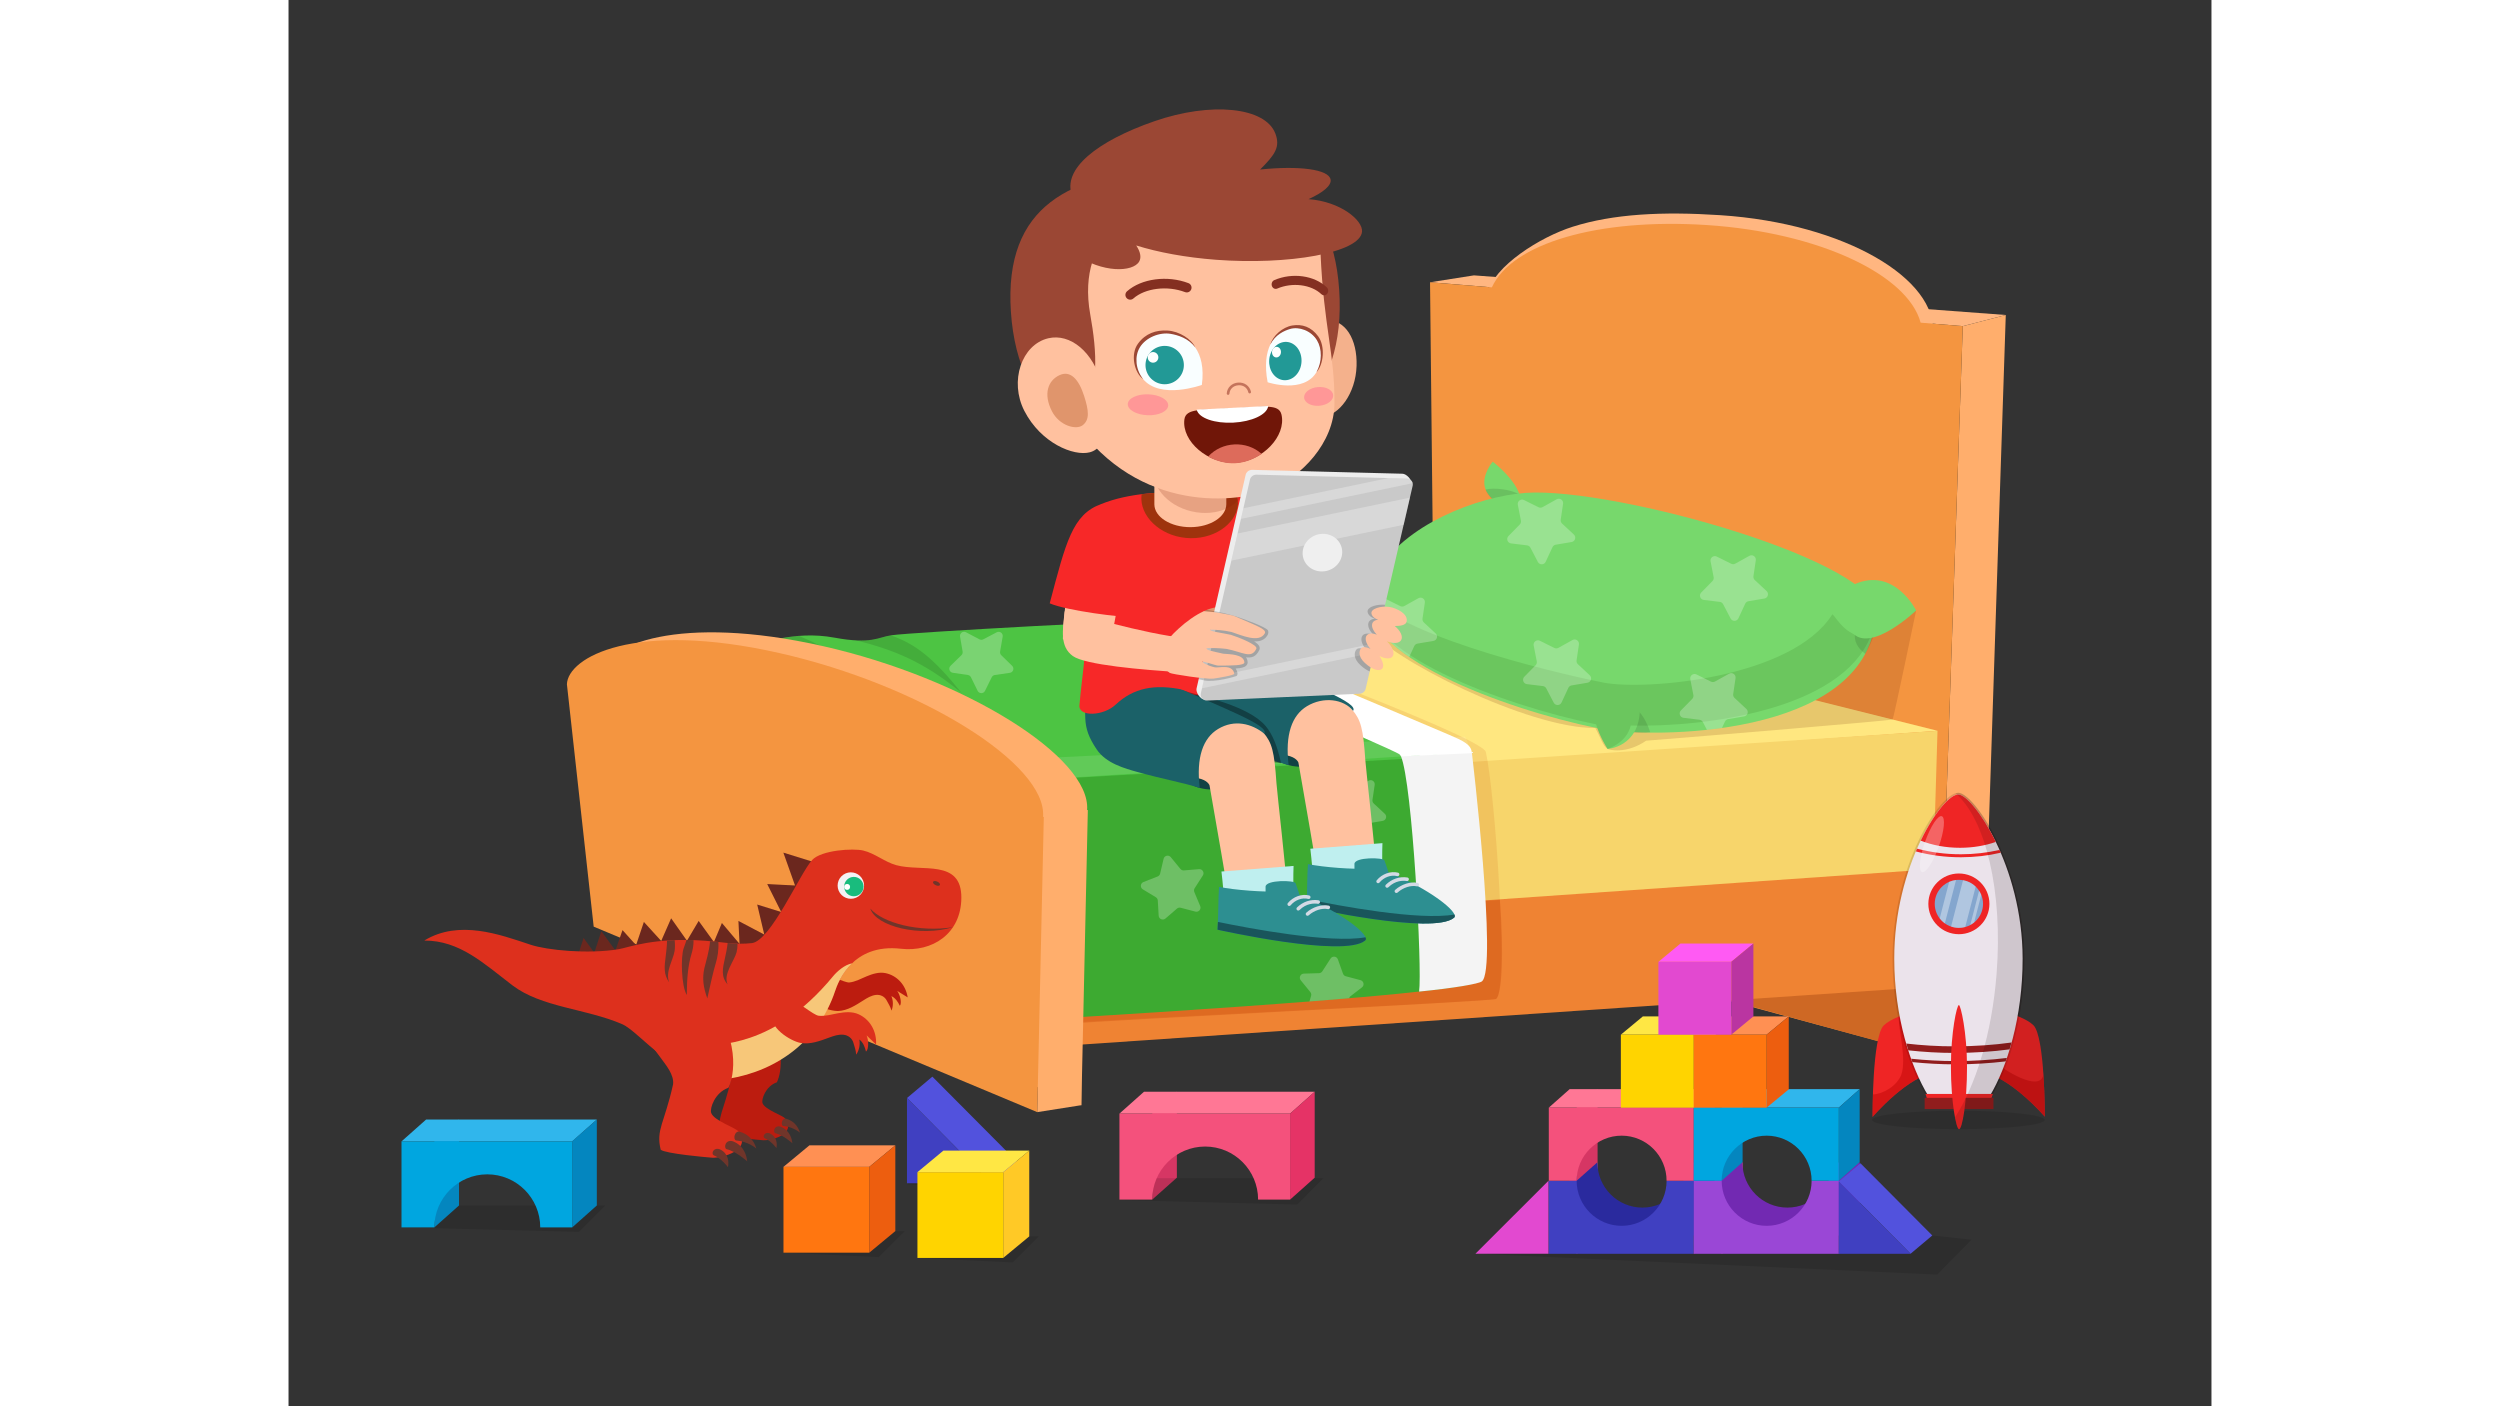 <?xml version="1.0" encoding="utf-8"?>
<!-- Generator: Adobe Illustrator 16.0.0, SVG Export Plug-In . SVG Version: 6.00 Build 0)  -->
<!DOCTYPE svg PUBLIC "-//W3C//DTD SVG 1.1//EN" "http://www.w3.org/Graphics/SVG/1.1/DTD/svg11.dtd">
<svg version="1.1" id="Layer_5" xmlns="http://www.w3.org/2000/svg" xmlns:xlink="http://www.w3.org/1999/xlink" x="0px" y="0px"
	 width="1920px" height="1080px" viewBox="0 0 4000 2925.205" enable-background="new 0 0 4000 2925.205" xml:space="preserve">
<rect x="0" y="0" width="4000" height="2925.205" fill="#333333" stroke="none"/>
<g>
	<rect y="0" display="none" fill="#FFFFFF" width="4000" height="2925.206"/>
	<g>
		<g>
			<g>
				<polygon fill="#FFB680" points="3572.129,655.23 3482.706,678.431 2374.5,587.16 2465.771,572.801 				"/>
				<path fill="#FFB680" d="M3420.471,694.567c-10.289,113.284-224.943,252.688-479.23,229.592
					c-254.285-23.092-475.881-201.908-448.514-312.298c14.674-59.196,112.074-119.206,178.559-140.229
					c84.506-26.725,186.473-32.004,307.385-23.996C3239.337,464.904,3430.757,581.283,3420.471,694.567z"/>
				<polygon fill="#FFAE6C" points="3572.129,655.23 3482.706,678.431 3430.174,2198.936 3521.449,2184.576 				"/>
				<path fill="#F49540" d="M3395.012,671.21c-26.763-100.161-212.947-187.911-444.438-203.069
					c-227.068-14.867-405.891,38.37-447.449,129.611L2374.5,587.16l14.202,1330.452l1041.472,281.324l52.532-1520.505
					L3395.012,671.21z"/>
				<polygon fill="#FFE780" points="2393.104,1260.625 648.155,1386.671 1635.252,1649.107 3430.115,1520.108 				"/>
				<polygon fill="#CE6824" points="3321.259,2170.176 2951.837,2068.638 2962.643,1939.74 3411.566,2052.748 				"/>
				<polygon fill="#EF8333" points="3411.566,2052.748 1507.825,2182.512 1507.825,1905.996 3421.845,1776.231 				"/>
				<polygon fill="#F7D56B" points="3421.445,1807.919 1507.825,1941.095 1507.825,1648.301 3430.115,1520.108 				"/>
			</g>
			<g>
				<path opacity="0.16" fill="#661E02" d="M3385.686,1269.851c0,0-94.116,15.166-136.56,9.468
					c-9.789-1.314-20.89-0.639-33.374,3.013c-1.58,0.456-2.895,1.408-4.379,2.046c-77.424-96.58-491.857-209.954-662.793-208.808
					c-8.276,0.056-284.654,106.974-307.892,197.05c-1.908-0.231-81.714,4.984-81.714,4.984s50.337,30.922,84.305,26.539
					c44.938,65.755,336.895,211.764,475.108,210.185c10.786,19.721,15.729,37.448,25.392,43.504
					c2.924,1.833,38.094,11.656,80.347-17.101c132.817-10.438,496.618-40.882,512.608-43.988
					C3338.365,1496.427,3385.686,1269.851,3385.686,1269.851z"/>
				<g>
					<path fill="#77D86C" d="M2489.583,1017.073c9.674,27.785,63.254,54.854,70.616,37.59c16.73-39.232-55.293-94.34-55.293-94.34
						S2479.909,989.288,2489.583,1017.073z"/>
					<path opacity="0.11" d="M2548.801,1057.807c9.145-7.695,17.989-11.096,11.742-29.028
						c-16.924-10.939-53.383-14.998-70.886-10.443C2500.47,1043.813,2537.545,1067.286,2548.801,1057.807z"/>
					<path fill="#77D86C" d="M2724.679,1515.132c-199.343-40.229-501.89-154.79-475.542-273.984
						c-1.348-18.407,18.43-56.272,26.968-68.365c65.588-92.896,220.732-147.659,316.429-148.302
						c207.676-1.396,757.045,157.762,708.37,265.046C3276.631,1534.591,2836.41,1537.683,2724.679,1515.132z"/>
					<path opacity="0.11" d="M3304.014,1303.095c0,0-42.462-1.471-45.203,12.269c-3.554,17.82,5.078,32.964,21.068,44.844
						C3294.602,1335.26,3304.014,1303.095,3304.014,1303.095z M2780.413,1468.854c-15.669,5.271-16.136,19.011-21.572,49.436
						c29.174,5.38,54.387,7.826,73.712,4.73C2820.986,1487.597,2799.402,1462.466,2780.413,1468.854z M2243.279,1233.102
						c0.119,1.325,0.821,43.048,16.92,64.74c10.398-13.049,16.246-38.609,11.508-51.374
						C2266.569,1232.627,2253.05,1237.044,2243.279,1233.102z"/>
					<path fill="#77D86C" d="M2719.959,1483.579c8.723-23.962,75.064-58.109,91.018-7.889
						c-1.348,78.883-67.197,82.143-67.197,82.143S2711.238,1507.541,2719.959,1483.579z"/>
					<path opacity="0.13" fill="#174F02" d="M3211.458,1277.695c-83.61,133.314-388.796,159.08-475.993,142.253
						c-53.334-10.293-411.716-88.352-491.887-182.188c-17.836,117.201,279.607,228.924,476.438,268.975
						c6.701,24.357,23.764,51.098,23.764,51.098s39.726-11.914,48.152-48.593c154.219,3.618,438.938-32.161,499.369-186.556
						C3242.82,1331.63,3220.288,1284.853,3211.458,1277.695z"/>
					<path fill="#77D86C" d="M3257.303,1215.378c-33.685,15.062-21.895,78.793-5.392,99.392
						c37.497,46.808,133.774-44.918,133.774-44.918S3340.232,1178.304,3257.303,1215.378z"/>
					<path fill="#77D86C" d="M2249.115,1222.707c20.807-1.09,38.586,28.229,27.412,40.091c-33.322,35.387-82.236-0.889-82.236-0.889
						S2215.105,1224.492,2249.115,1222.707z"/>
				</g>
				<g>
					<path opacity="0.25" fill="#FFFFFF" d="M3050.025,1206.608c-2.18-2.031-3.229-5.01-2.793-7.963l4.91-33.195
						c1.098-7.434-6.807-12.899-13.377-9.252l-29.331,16.293c-2.61,1.452-5.761,1.527-8.438,0.198l-30.052-14.923
						c-6.732-3.346-14.375,2.482-12.93,9.86l6.43,32.93c0.574,2.931-0.332,5.952-2.42,8.083l-23.48,23.973
						c-5.261,5.369-2.08,14.438,5.376,15.345l33.312,4.059c2.965,0.358,5.556,2.154,6.941,4.802l15.542,29.738
						c3.483,6.661,13.091,6.44,16.257-0.377l14.153-30.425c1.255-2.703,3.767-4.618,6.706-5.115l33.09-5.589
						c7.411-1.254,10.167-10.458,4.668-15.58L3050.025,1206.608z"/>
					<path opacity="0.25" fill="#FFFFFF" d="M2987.985,1500.937c1.258-2.703,3.763-4.618,6.709-5.114l33.087-5.594
						c7.411-1.25,10.17-10.457,4.667-15.576l-24.563-22.86c-2.184-2.035-3.229-5.015-2.793-7.968l4.906-33.191
						c1.102-7.438-6.799-12.903-13.373-9.255l-29.331,16.297c-2.606,1.449-5.761,1.523-8.442,0.194l-30.047-14.923
						c-6.732-3.341-14.375,2.486-12.934,9.86l6.433,32.93c0.571,2.931-0.332,5.955-2.419,8.087l-23.48,23.969
						c-5.261,5.369-2.084,14.438,5.38,15.346l33.304,4.058c2.965,0.362,5.563,2.158,6.948,4.802l8.452,16.186
						c10.376-1.12,20.834-2.483,31.321-3.973L2987.985,1500.937z"/>
					<path opacity="0.25" fill="#FFFFFF" d="M2265.124,1305.425c14.502,21.095,37.437,41.581,66.059,61.085l10.528-22.626
						c1.258-2.707,3.764-4.618,6.709-5.115l33.087-5.593c7.411-1.251,10.163-10.458,4.667-15.577l-24.566-22.86
						c-2.181-2.035-3.226-5.011-2.789-7.964l4.906-33.195c1.101-7.434-6.807-12.903-13.374-9.252l-29.331,16.293
						c-2.605,1.449-5.765,1.523-8.441,0.198l-30.051-14.927c-6.729-3.345-14.375,2.487-12.93,9.86l6.429,32.934
						c0.575,2.927-0.328,5.951-2.419,8.083L2265.124,1305.425z"/>
					<path opacity="0.25" fill="#FFFFFF" d="M2682.108,1381.728c-2.188-2.035-3.233-5.014-2.796-7.964l4.909-33.195
						c1.095-7.433-6.81-12.903-13.378-9.255l-29.33,16.297c-2.606,1.448-5.766,1.523-8.438,0.194l-30.053-14.923
						c-6.73-3.345-14.373,2.483-12.933,9.86l6.433,32.934c0.575,2.927-0.332,5.952-2.423,8.083l-23.48,23.969
						c-5.261,5.369-2.079,14.438,5.388,15.349l33.307,4.055c2.961,0.362,5.556,2.158,6.938,4.801l15.539,29.738
						c3.483,6.664,13.09,6.44,16.264-0.374l14.15-30.425c1.258-2.707,3.768-4.622,6.713-5.119l33.083-5.589
						c7.411-1.25,10.167-10.458,4.667-15.58L2682.108,1381.728z"/>
					<path opacity="0.25" fill="#FFFFFF" d="M2637.873,1038.608l-29.334,16.297c-2.607,1.449-5.766,1.52-8.442,0.194l-30.052-14.927
						c-6.728-3.342-14.374,2.486-12.93,9.86l6.43,32.934c0.575,2.928-0.328,5.952-2.42,8.083l-23.48,23.969
						c-5.26,5.369-2.079,14.441,5.385,15.349l33.307,4.058c2.961,0.358,5.561,2.154,6.941,4.802l15.539,29.737
						c3.479,6.661,13.09,6.437,16.26-0.376l14.154-30.425c1.258-2.703,3.763-4.618,6.709-5.115l33.086-5.589
						c7.412-1.254,10.164-10.461,4.668-15.58l-24.563-22.86c-2.185-2.035-3.229-5.015-2.789-7.968l4.901-33.191
						C2652.344,1040.427,2644.44,1034.957,2637.873,1038.608z"/>
				</g>
			</g>
			<path opacity="0.12" fill="#BF3C02" d="M1619.889,1648.626c19.414,119.231-5.884,441.05-11.522,480.077
				c74.339-7.493,896.587-45.665,903.479-50.701c27.147-19.855-2.553-432.767-21.266-513.684
				c-7.979-34.495-639.013-264.576-639.013-264.576S1616.438,1627.434,1619.889,1648.626z"/>
			<path opacity="0.26" fill="#BF3C02" d="M1627.281,1933.023c-2.699,105.742-10.831,177.722-13.631,197.121
				c74.339-7.493,891.308-47.106,898.196-52.143c12.266-8.969,16.63-94.497,7.99-206.116L1627.281,1933.023z"/>
			<path fill="#3DAA31" d="M2476.321,2041.514c-41.293,30.525-968.496,82.291-968.496,82.291l-10.835-504.943l958.688-54.543
				C2455.679,1564.318,2509.449,2017.032,2476.321,2041.514z"/>
			<path fill="#4DC443" d="M1253.449,1321.513c-27.337,3.987-40.651,19.116-117.66,4.917
				c-87.332-16.107-150.993,15.304-184.229,13.698c-131.698-6.351-146.379-3.573-183.105,54.585
				c-125.889,199.351,716.054,231.829,716.054,231.829l971.169-55.836c2.572-27.748-130.836-70.808-169.243-85.929
				c-85.256-33.564-393.07-170.624-471.255-194.948C1803.121,1288.429,1300.672,1314.624,1253.449,1321.513z"/>
			<path opacity="0.11" fill="#FFFFFF" d="M2447.207,1532.272l-1145.434,58.419l-20.314,48.775c0,0,1167.738-74.189,1174.22-75.148
				C2456.152,1545.284,2447.207,1532.272,2447.207,1532.272z"/>
			<path opacity="0.12" d="M1180.585,1332.022c77.061,19.437,140.786,43.799,219.862,109.815
				c-57.848-71.453-94.269-101.504-147.546-120.217C1232.37,1324.753,1219.31,1333.979,1180.585,1332.022z"/>
			<path opacity="0.12" d="M951.561,1340.128c-6.272-0.302-12.041-0.56-17.794-0.817c113.157,15.267,241.189,40.251,312.489,99.16
				c-61.402-54.42-125.235-90.849-183.953-115.491C1012.417,1326.807,974.559,1341.237,951.561,1340.128z"/>
			<g>
				<path opacity="0.25" fill="#FFFFFF" d="M1837.742,1368.205l20.016,24.451c1.781,2.176,4.518,3.334,7.318,3.103l31.488-2.628
					c7.053-0.59,11.72,7.165,7.896,13.124l-17.065,26.59c-1.52,2.363-1.777,5.324-0.688,7.919l12.228,29.133
					c2.74,6.526-3.192,13.362-10.04,11.567l-30.567-8.017c-2.718-0.713-5.611-0.041-7.739,1.792l-23.933,20.636
					c-5.361,4.622-13.694,1.09-14.102-5.978l-1.822-31.545c-0.16-2.804-1.694-5.35-4.096-6.81l-27.02-16.383
					c-6.052-3.667-5.269-12.687,1.325-15.255l29.439-11.481c2.617-1.023,4.566-3.267,5.208-6.003l7.232-30.757
					C1824.443,1364.77,1833.258,1362.728,1837.742,1368.205z"/>
				<path opacity="0.25" fill="#FFFFFF" d="M1350.728,1451.598l20.016,24.451c1.781,2.173,4.518,3.334,7.318,3.099l31.489-2.624
					c7.052-0.591,11.72,7.164,7.896,13.119l-17.07,26.595c-1.52,2.363-1.773,5.323-0.688,7.915l12.228,29.137
					c2.74,6.526-3.192,13.362-10.039,11.566l-30.563-8.016c-2.718-0.713-5.615-0.045-7.743,1.792l-23.929,20.636
					c-5.361,4.622-13.694,1.09-14.102-5.978l-1.822-31.545c-0.165-2.805-1.695-5.351-4.099-6.811l-27.021-16.383
					c-6.052-3.67-5.268-12.687,1.326-15.255l29.439-11.481c2.617-1.022,4.566-3.267,5.208-6.003l7.232-30.758
					C1337.425,1448.163,1346.244,1446.121,1350.728,1451.598z"/>
				<path opacity="0.25" fill="#FFFFFF" d="M919.101,1347.39l29.2,12.075c2.595,1.071,5.556,0.799,7.912-0.732l26.5-17.208
					c5.937-3.853,13.718,0.769,13.165,7.826l-2.46,31.504c-0.217,2.8,0.956,5.533,3.14,7.303l24.556,19.885
					c5.5,4.454,3.506,13.28-3.375,14.938l-30.72,7.396c-2.733,0.657-4.969,2.617-5.974,5.242l-11.324,29.495
					c-2.539,6.608-11.552,7.441-15.252,1.407l-16.528-26.93c-1.468-2.397-4.021-3.917-6.829-4.062l-31.556-1.654
					c-7.068-0.374-10.641-8.688-6.049-14.072l20.505-24.041c1.826-2.136,2.479-5.037,1.755-7.751l-8.18-30.522
					C905.757,1350.653,912.56,1344.683,919.101,1347.39z"/>
				<path opacity="0.25" fill="#FFFFFF" d="M1409.281,1315.177l27.957,14.729c2.486,1.307,5.458,1.311,7.949,0.004l27.979-14.68
					c6.269-3.286,13.587,2.039,12.385,9.013l-5.369,31.138c-0.478,2.77,0.44,5.6,2.449,7.561l22.611,22.076
					c5.063,4.943,2.259,13.549-4.746,14.561l-31.272,4.518c-2.781,0.403-5.189,2.147-6.437,4.667l-14.004,28.323
					c-3.14,6.344-12.19,6.336-15.315-0.011l-13.963-28.349c-1.239-2.52-3.644-4.268-6.426-4.674l-31.265-4.57
					c-7.004-1.023-9.793-9.636-4.719-14.572l22.644-22.036c2.016-1.96,2.935-4.787,2.46-7.557l-5.313-31.149
					C1395.695,1317.193,1403.021,1311.88,1409.281,1315.177z"/>
				<path opacity="0.25" fill="#FFFFFF" d="M2182.911,1625.361l28.301,14.054c2.52,1.251,5.488,1.184,7.944-0.183l27.625-15.346
					c6.187-3.438,13.627,1.71,12.594,8.715l-4.623,31.257c-0.41,2.782,0.576,5.586,2.633,7.501l23.129,21.527
					c5.18,4.82,2.584,13.49-4.395,14.67l-31.156,5.264c-2.773,0.471-5.138,2.271-6.321,4.82l-13.324,28.651
					c-2.987,6.414-12.034,6.624-15.312,0.352l-14.636-28.006c-1.303-2.49-3.745-4.182-6.537-4.521l-31.366-3.819
					c-7.026-0.855-10.021-9.397-5.066-14.453l22.11-22.572c1.968-2.006,2.818-4.854,2.28-7.613l-6.059-31.011
					C2169.377,1627.699,2176.571,1622.215,2182.911,1625.361z"/>
				<path opacity="0.25" fill="#FFFFFF" d="M1835.211,1783.023l20.016,24.451c1.781,2.176,4.518,3.334,7.318,3.099l31.489-2.625
					c7.053-0.59,11.72,7.165,7.896,13.124l-17.07,26.59c-1.515,2.363-1.773,5.324-0.687,7.919l12.231,29.134
					c2.737,6.525-3.196,13.362-10.043,11.566l-30.563-8.017c-2.718-0.713-5.615-0.041-7.743,1.793l-23.929,20.635
					c-5.361,4.622-13.695,1.091-14.102-5.978l-1.822-31.545c-0.164-2.804-1.695-5.35-4.1-6.81l-27.02-16.383
					c-6.052-3.67-5.269-12.687,1.325-15.256l29.439-11.48c2.617-1.022,4.566-3.267,5.212-6.004l7.232-30.757
					C1821.908,1779.588,1830.727,1777.546,1835.211,1783.023z"/>
				<path opacity="0.25" fill="#FFFFFF" d="M2232.881,2053.879c5.602-4.327,3.809-13.198-3.031-15.013l-30.545-8.095
					c-2.714-0.721-4.905-2.732-5.85-5.38l-10.648-29.749c-2.386-6.66-11.376-7.699-15.215-1.755l-17.137,26.55
					c-1.526,2.359-4.114,3.819-6.922,3.901l-31.586,0.937c-7.075,0.206-10.838,8.438-6.369,13.927l19.952,24.503
					c1.776,2.178,2.362,5.094,1.575,7.789l-3.42,11.682c28.386-2.225,56.052-4.477,82.713-6.738
					c0.564-1.087,0.482-2.469,1.479-3.241L2232.881,2053.879z"/>
			</g>
			<g>
				<polygon fill="#FFAE6C" points="1648.999,2145.773 1559.965,2168.974 1557.452,2313.396 1648.999,2298.954 				"/>
				<g>
					<path fill="#FFAE6C" d="M1661.159,1684.812c8.144-109.999-254.749-274.044-548.641-340.588
						c-302.446-68.478-456.545-0.899-458.162,54.98l72.01,514.162l922.79,385.932l13.511-614.057L1661.159,1684.812z"/>
					<path fill="#F49540" d="M1569.567,1698.995c8.143-109.995-254.749-274.044-548.645-340.587
						c-302.442-68.474-440.218,9.185-441.839,65.065l55.69,504.077l922.678,385.846l13.624-613.971L1569.567,1698.995z"/>
				</g>
			</g>
			<path fill="#F4F4F4" d="M2313.881,1572.85c24.056,56.257,44.486,443.865,37.848,489.829
				c74.339-7.493,123.607-16.125,130.5-21.162c33.479-24.484-20.867-477.198-20.867-477.198L2313.881,1572.85z"/>
			<path fill="#FFFFFF" d="M1817.487,1287.757c-31.406-3.614-103.864,7.363-151.187,7.363
				c101.621,37.227,633.7,263.866,644.836,274.159c0.997,0.923,1.99,2.428,2.983,4.205l147.241-6.762
				c0-17.388-17.877-25.807-48.021-38.598C2273.188,1468.656,1861.984,1292.872,1817.487,1287.757z"/>
		</g>
		<g>
			<path fill="#FFC19F" d="M2047.479,1362.328c1.759,3.987,99.488-7.449,98.659-11.72c-12.541-64.58-36.85-171.838-38.742-190.45
				c0,0-88.105-13.553-97.824,37.825C2005.115,1221.572,2021.404,1303.263,2047.479,1362.328z"/>
			<path fill="#FF5500" d="M2146.74,1216.293c-35.454,22.188-90.58,49.205-124.16,64.893
				c-17.618-81.056-54.29-245.957-54.092-251.792c48.626,9.558,75.32,10.917,88.407,18.462
				C2080.771,1077.161,2102.173,1145.258,2146.74,1216.293z"/>
			<g>
				<ellipse fill="#114244" cx="2106.042" cy="1555.021" rx="64.451" ry="39.908"/>
				<path fill="#FFC19F" d="M2239.934,1581.776c-4.477-66.249-9.181-84.301-27.542-105.601
					c-14.154-16.409-35.104-25.336-52.621-34.901c-28.637-15.636-72.264-29.611-139.908-56.855
					c-17.066-6.874-108.599-20.371-145.225-23.354c-0.59,81.526-11.16,96.21,19.246,141.752
					c17.335,25.956,147.35,61.81,182.571,68.492c20.723,3.932,24.235,14.912,24.235,14.912
					c13.874,78.11,37.776,218.082,40.502,235.346c0.508,3.203,121.009-10.278,120.904-14.21
					C2261.197,1773.174,2241.267,1601.549,2239.934,1581.776z"/>
				<path fill="#BFEFEF" d="M2132.941,1840.859c0.258,1.976,140.14-1.34,140.42-3.744c2.419-20.89,1.176-71.136,2.153-83.248
					l-150.015,11.631C2128.397,1788.019,2131.074,1826.586,2132.941,1840.859z"/>
				<g>
					<path fill="#2D8F91" d="M2287.799,1814.325c-1.677-7.153-5.358-16.274-8.158-24.597c-2.08-6.168-61.687-7.381-62.392,7.247
						c-0.179,3.745-0.146,7.057,0.052,10.065c-10.196-0.272-21.248-0.803-32.903-1.654c-25.344-1.855-48.021-4.752-63.886-7.881
						c-1.885,23.104-1.332,63.25-3.215,88.941c0,0,263.93,59.505,307.225,22.498
						C2436.723,1898.514,2371.77,1847.805,2287.799,1814.325z"/>
					<path fill="#19555B" d="M2118.122,1870.325c-0.216,5.72-0.467,11.23-0.825,16.122c0,0,263.93,59.505,307.225,22.498
						c1.718-1.471,1.878-3.756,0.698-6.664C2351.307,1915.502,2183.788,1883.871,2118.122,1870.325z"/>
					<path fill="#D3DAE5" d="M2306.134,1822.494c2.009,0.475,4.021-0.683,4.536-2.673c0.52-1.986-0.68-4.021-2.666-4.536
						c-15.314-3.921-33.561,2.561-44.381,15.867c-1.299,1.595-1.06,3.939,0.538,5.234c0.612,0.497,1.341,0.77,2.072,0.825
						c1.169,0.086,2.363-0.381,3.158-1.366C2278.446,1824.724,2293.552,1819.176,2306.134,1822.494z M2326.225,1832.646
						c2.001,0.451,3.931-1.083,4.237-3.114c0.31-2.035-1.087-3.932-3.118-4.237c-16.199-2.513-32.492,2.998-44.713,15.013
						c-1.463,1.438-1.485,3.797-0.045,5.264c0.658,0.669,1.513,1.038,2.383,1.102c1.03,0.075,2.087-0.276,2.878-1.057
						C2302.27,1831.443,2318.066,1831.398,2326.225,1832.646z M2348.551,1836.439c-14.564-3.088-33.673,2.972-46.543,14.646
						c-1.522,1.382-1.639,3.733-0.254,5.257c0.669,0.735,1.564,1.143,2.483,1.21c0.979,0.071,1.986-0.239,2.774-0.956
						c11.208-10.17,27.725-15.64,40.009-12.881c2.071,0.467,3.987-0.866,4.409-2.875
						C2351.848,1838.829,2350.563,1836.854,2348.551,1836.439z"/>
				</g>
				<path fill="#1B6168" d="M2080.357,1591.562c-7.77-63.729,7.041-103.707,37.91-122.442c34.26-20.789,76.609-15.117,96.147,9.442
					c12.126-16.614-84.039-52.218-199.104-104.104c-18.649-8.408-130.093-17.402-170.819-20.717
					c-0.654,90.647-12.411,106.978,21.401,157.613c19.276,28.864,57.46,39.554,87,47.696
					C2007.485,1574.104,2042.26,1579.809,2080.357,1591.562z"/>
			</g>
			<path fill="#F72828" d="M1654.521,1431.31c84.46-2.326,195.157,20.646,260.606,13.661c61.582-6.575,70.878-38.564,152.946-46.323
				c3.394-11.891-24.086-31.885-24.444-39.083c-5.712-114.203-11.966-246.337-18.313-320.303
				c-34.208-6-222.544-37.085-335.148,9.394C1671.685,1121.647,1653.296,1335.984,1654.521,1431.31z"/>
			<path fill="#9E330D" d="M1974.869,1049.802c0.504-5.376-0.739-12.537-1.781-17.708c-4.163-0.72-8.71-1.516-13.209-2.117
				c-50.392-6.766-120.479-9.965-185.144-1.878c-0.179,0.963-0.445,2.05-0.512,2.759c-3.924,41.559,37.018,82.886,92.424,88.116
				C1922.054,1124.208,1970.945,1091.364,1974.869,1049.802z"/>
			<path fill="#FFC19F" d="M1950.716,926.254v122.327c0.089,26.359-33.135,47.846-74.458,47.983
				c-41.327,0.139-75.101-21.124-75.19-47.483V926.254H1950.716z"/>
			<path opacity="0.19" fill="#821C08" d="M1991.162,1012.574c1.244-5.242,1.352-10.495,1.075-15.733
				c-52.139-13.467-131.275-29.368-188.762-35.237c-0.87,2.195-2.222,4.152-2.777,6.5c-9.6,40.532,25.253,83.345,77.849,95.625
				C1931.141,1076.012,1981.563,1053.106,1991.162,1012.574z"/>
			<path fill="#FFC19F" d="M1610.752,1328.494c-0.183,5.996,93.104,41.708,94.25,35.828c17.335-88.915,42.988-238.4,49.537-263.139
				c0,0-73.51-62.668-105.078-2.064C1634.968,1126.941,1613.426,1239.646,1610.752,1328.494z"/>
			<path fill="#F72828" d="M1583.393,1255.047c35.443,15.371,150.183,29.585,177.558,29.133c0-69.59-2.185-228.663-11.473-228.424
				c-14.71-4.118-47.995-6.765-59.308-7.102C1630.507,1070.075,1616.902,1128.192,1583.393,1255.047z"/>
			<g>
				<g opacity="0.35">
					<path d="M2064.62,1587.582c-7.694-36.466-18.761-61.675-32.213-77.457c-35.282-41.387-128.95-61.316-177.401-74.981
						c-7.74,40.528-4.839,74.324,17.652,100.702c26.053,30.56,65.741,35.059,96.001,39.894
						C2013.094,1582.844,2037.04,1583.766,2064.62,1587.582z"/>
				</g>
				<ellipse fill="#114244" cx="1921.152" cy="1602.423" rx="64.45" ry="39.908"/>
				<path fill="#FFC19F" d="M2055.043,1629.178c-4.476-66.249-9.176-84.305-27.542-105.601
					c-14.15-16.409-35.103-25.34-52.621-34.901c-28.637-15.637-72.264-29.611-139.909-56.855
					c-17.065-6.874-108.598-20.37-145.225-23.354c-0.586,81.527-11.159,96.21,19.25,141.749
					c17.335,25.96,147.345,61.81,182.568,68.496c20.725,3.932,24.238,14.912,24.238,14.912
					c13.874,78.11,37.772,218.082,40.502,235.342c0.504,3.208,121.005-10.278,120.9-14.21
					C2076.311,1820.575,2056.381,1648.947,2055.043,1629.178z"/>
				<path fill="#BFEFEF" d="M1948.051,1888.262c0.258,1.975,140.143-1.341,140.42-3.745c2.419-20.894,1.18-71.136,2.154-83.251
					l-150.015,11.63C1943.507,1835.416,1946.184,1873.988,1948.051,1888.262z"/>
				<g>
					<path fill="#2D8F91" d="M2102.908,1861.727c-1.673-7.157-5.354-16.274-8.158-24.597c-2.079-6.172-61.686-7.385-62.388,7.247
						c-0.179,3.741-0.149,7.057,0.048,10.065c-10.195-0.276-21.243-0.803-32.903-1.657c-25.343-1.855-48.018-4.753-63.885-7.882
						c-1.885,23.107-1.333,63.254-3.214,88.945c0,0,263.93,59.505,307.225,22.494
						C2251.833,1945.915,2186.884,1895.206,2102.908,1861.727z"/>
					<path fill="#19555B" d="M1933.232,1917.723c-0.213,5.724-0.467,11.234-0.825,16.126c0,0,263.93,59.505,307.225,22.494
						c1.721-1.467,1.882-3.752,0.698-6.66C2166.42,1962.902,1998.898,1931.271,1933.232,1917.723z"/>
					<path fill="#D3DAE5" d="M2121.244,1869.893c2.012,0.478,4.024-0.68,4.536-2.67c0.519-1.986-0.676-4.021-2.666-4.54
						c-15.315-3.92-33.562,2.565-44.381,15.871c-1.3,1.595-1.057,3.939,0.537,5.234c0.612,0.497,1.341,0.77,2.072,0.821
						c1.173,0.086,2.363-0.381,3.162-1.362C2093.556,1872.121,2108.665,1866.573,2121.244,1869.893z M2141.334,1880.048
						c2.005,0.451,3.932-1.083,4.242-3.118c0.309-2.031-1.088-3.928-3.122-4.237c-16.2-2.513-32.489,3.002-44.709,15.017
						c-1.468,1.438-1.49,3.797-0.049,5.264c0.657,0.669,1.512,1.038,2.382,1.102c1.031,0.075,2.087-0.276,2.883-1.057
						C2117.38,1878.846,2133.176,1878.801,2141.334,1880.048z M2163.66,1883.837c-14.563-3.084-33.673,2.972-46.542,14.647
						c-1.523,1.385-1.636,3.736-0.254,5.26c0.669,0.732,1.564,1.143,2.483,1.21c0.981,0.071,1.985-0.243,2.777-0.956
						c11.204-10.17,27.722-15.644,40.005-12.881c2.072,0.467,3.991-0.866,4.409-2.878
						C2166.961,1886.23,2165.673,1884.255,2163.66,1883.837z"/>
				</g>
				<path fill="#1B6168" d="M1895.467,1638.963c-7.77-63.729,7.042-103.711,37.911-122.442
					c34.263-20.792,70.061-11.327,96.146,9.438c12.127-16.61-84.038-52.214-199.104-104.099
					c-18.649-8.412-130.093-17.406-170.818-20.722c-0.653,90.651-12.411,106.982,21.404,157.617
					c19.277,28.864,57.46,39.554,87,47.696C1822.595,1621.505,1857.374,1627.206,1895.467,1638.963z"/>
			</g>
			<path fill="#F72828" d="M1862.806,1435.144c-62.298-13.265-105.623-3.838-142.35,30.664
				c-25.429,23.888-76.855,25.725-75.254,1.751c1.676-25.134,9.39-81.978,10.61-101.699
				C1690.703,1365.86,1867.294,1386.902,1862.806,1435.144z"/>
			<g>
				<path fill="#F4B18C" d="M2221.685,761.129c-1.855,58.404-37.381,103.192-69.337,105.051
					c-31.951,1.863-45.471-42.689-48.861-97.752c-3.393-55.059,19.777-101.188,51.74-102.913
					C2198.921,663.168,2223.417,706.224,2221.685,761.129z"/>
				<path fill="#9B4734" d="M2185.518,603.091c14.893,223.682-119.855,333.71-317.94,346.897
					c-198.077,13.187-350.048-77.751-364.941-301.434c-14.89-223.686,126.923-285.301,325.003-298.488
					C2025.724,336.876,2170.627,379.409,2185.518,603.091z"/>
				<path fill="#FFC19F" d="M2135.435,487.227c7.747,6.511,10.282,16.305,11.269,38.93c6.836,156.578,29.521,207.094,29.01,312.877
					c-0.399,82.422-69.508,153.891-135.525,179.798c-79.058,31.026-288.426,45.333-416.058-158.065
					c-54.163-86.32-64.564-273.376-52.983-310.518c39.158-125.433,105.066-117.447,264.255-128.046
					C1984.312,412.291,2047.547,413.34,2135.435,487.227z"/>
				<path fill="#9B4734" d="M1667.738,654.476c13.545,75.366,20.729,162.216-23.537,202.901
					c-51.631,47.465-118.874-117.921-125.956-224.261c-7.079-106.358,63-190.169,199.014-189.912
					C1787.376,443.343,1635.42,474.693,1667.738,654.476z"/>
				<path fill="#FF9797" d="M1829.861,843.484c-0.426,12.019-19.594,21.095-42.813,20.273
					c-23.219-0.817-41.696-11.227-41.274-23.245c0.425-12.019,19.594-21.099,42.813-20.277
					C1811.805,821.057,1830.286,831.466,1829.861,843.484z"/>
				
					<ellipse transform="matrix(0.996 -0.09 0.09 0.996 -65.647 196.889)" fill="#FF9797" cx="2142.863" cy="823.865" rx="30.345" ry="19.506"/>
				<path fill="#842F21" d="M2154.032,614.325c2.423,0.03,4.839-1.071,6.556-3.252c3.096-3.931,2.726-9.901-0.81-13.313
					c-25.814-24.877-71.756-31.209-109.312-15.08c-4.402,1.9-6.583,7.366-4.888,12.235c1.694,4.865,6.668,7.25,11.025,5.376
					c31.43-13.516,70.964-8.505,91.92,11.716C2150.131,613.538,2152.076,614.299,2154.032,614.325z"/>
				<path fill="#842F21" d="M1750.492,623.364c2.468,0.082,4.939-0.735,6.923-2.494c24.428-21.539,70.583-27.255,107.433-13.239
					c5.321,2.005,10.925-0.646,12.885-5.787c1.964-5.152-0.631-10.92-5.771-12.869c-43.915-16.742-97.689-9.596-127.741,16.924
					c-4.151,3.652-4.54,9.958-0.903,14.098C1745.225,622.14,1747.842,623.278,1750.492,623.364z"/>
				<g>
					<path fill="#701608" d="M1863.497,872.584c2.994-23.783,36.857-19.374,91.647-22.543c2.867-0.168,14.016-0.731,16.891-0.855
						c54.828-2.378,88.071-10.181,93.447,13.18c10.365,44.989-40.039,97.256-95.691,100.254l-0.967,0.048
						C1913.153,965.304,1857.732,918.391,1863.497,872.584z"/>
					<path fill="#DD6B5B" d="M1968.88,963.616l0.967-0.049c18.048-0.985,36.488-7.459,53.386-18.679l1.031-0.665l-0.941-0.814
						c-15.169-13.265-35.043-19.997-55.955-18.94c-20.878,1.057-39.972,9.76-53.759,24.493l-0.855,0.903l1.094,0.556
						C1931.828,959.879,1950.858,964.456,1968.88,963.616z"/>
					<path fill="#FFFFFF" d="M1965.083,879.155c38.3-1.938,69.534-16.364,72.663-33.576l0.184-1.053l-148.817,7.527l0.287,1.03
						C1894.284,869.892,1926.814,881.093,1965.083,879.155z"/>
				</g>
				<path fill="#C4735B" d="M1999.484,818.369c-1.352,0.09-2.606-0.803-2.927-2.166c-2.266-9.655-10.405-15.453-20.732-14.762
					c-10.387,0.69-17.857,7.65-18.593,17.32c-0.12,1.546-1.479,2.714-3.021,2.591c-1.549-0.116-2.71-1.467-2.591-3.021
					c0.937-12.38,10.738-21.64,23.827-22.514c13.02-0.866,23.705,6.81,26.595,19.097c0.354,1.516-0.587,3.028-2.099,3.387
					L1999.484,818.369z"/>
				<path fill="#FFC19F" d="M1530.607,854.689c34.278,66.936,102.681,94.975,136.201,86.137
					c39.053-10.297,42.32-72.872,24.967-141.017c-17.365-68.145-65.995-106.877-111.425-96.136
					C1525.111,716.733,1498.91,792.786,1530.607,854.689z"/>
				<path fill="#E0956C" d="M1587.974,855.398c15.592,30.462,50.463,39.482,63.852,29.23c15.05-11.525,12.889-30.343,3.144-60.879
					c-11.391-35.656-29.055-54.014-51.71-43.146C1579.704,791.905,1569.612,819.556,1587.974,855.398z"/>
				<path fill="#9B4734" d="M2121.781,414.258c30.507-13.859,48.134-28.487,45.849-40.846
					c-3.943-21.348-65.868-29.159-146.622-20.755c31.68-31.455,42.123-47.286,31.759-74.776
					c-20.837-55.268-133.737-66.704-252.151-25.567c-118.402,41.144-191.592,99.223-170.762,154.473
					c-39.102,6.907-60.652,34.065-66.45,49.739c13.963,21.726,34.928,45.55,73.664,72.749
					c55.268,38.807,119.63,37.313,132.482,14.628c4.913-8.696,2.263-20.426-6.22-33.307c45.157,14.184,102.691,24.985,165.89,29.771
					c149.771,11.357,299.848-14.244,303.801-58.393C2235.151,458.18,2188,419.157,2121.781,414.258z"/>
				<g>
					<path fill="#F9FEFF" d="M2036.701,795.157c0,0,75.918,25.295,102.505-22.588c32.396-58.344-22.569-101.146-56.668-90.964
						C2050.982,691.028,2023.361,725,2036.701,795.157z"/>
					<path fill="#9B4734" d="M2141.871,699.679c-14.691-20.117-33.583-25.866-53.688-22.648
						c-20.557,3.289-40.767,21.524-45.948,39.699c10.281-20.654,29.133-28.823,40.927-32.34
						c18.784-5.638,44.086,3.468,56.112,23.368c10.692,17.708,10.954,44.911-0.938,66.323
						C2152.804,759.266,2157.187,720.639,2141.871,699.679z"/>
					<path fill="#229996" d="M2043.563,733.811c-8.501,19.859-1.975,43.668,14.569,53.185c16.543,9.517,36.857,1.292,45.354-18.567
						c8.498-19.855,1.961-43.829-14.583-53.346C2072.359,705.57,2052.061,713.952,2043.563,733.811z"/>
					<path fill="#FEFFFE" d="M2046.785,727.707c-2.355,5.507-0.549,12.115,4.044,14.755c4.588,2.64,10.222,0.314,12.577-5.197
						c2.36-5.507,0.549-12.116-4.043-14.755C2054.774,719.87,2049.145,722.196,2046.785,727.707z"/>
				</g>
				<g>
					<path fill="#F9FEFF" d="M1899.839,800.728c0,0-87.57,31.937-123.271-13.415c-43.5-55.261,17.731-102.785,58.973-95.666
						C1873.704,698.237,1909.401,729.641,1899.839,800.728z"/>
					<path fill="#9B4734" d="M1766.946,714.919c15.599-21.345,37.44-28.749,61.511-27.326c24.608,1.456,50.138,17.832,57.878,35.48
						c-13.997-19.668-37.019-26.135-51.288-28.596c-22.719-3.95-51.848,7.366-64.308,28.263
						c-11.081,18.593-8.975,45.721,6.993,66.002C1759.3,775.265,1750.69,737.164,1766.946,714.919z"/>
					<circle fill="#229996" cx="1822.533" cy="759.406" r="39.908"/>
					<path fill="#FEFFFE" d="M1787.854,739.695c-2.027,5.769,1.004,12.089,6.772,14.117c5.769,2.031,12.089-1,14.117-6.772
						c2.031-5.769-1-12.089-6.769-14.117C1796.206,730.891,1789.886,733.923,1787.854,739.695z"/>
				</g>
			</g>
			<path fill="#FFC19F" d="M1861.118,1398.648c5.988,0.366,11.716-70.49,5.753-71.094c-90.125-9.163-227.076-51.707-252.311-55.974
				c-4.465,39.77-10.29,73.428,16.909,93.071C1656.903,1383.012,1773.152,1393.291,1861.118,1398.648z"/>
			<g>
				<path fill="#E0956C" d="M2001.903,1275.646c6.131,13.292-19.093,31.403-41.797,29.547c-22.7-1.852-59.666-16.267-58.389-31.926
					C1913.299,1262.365,1989.296,1248.323,2001.903,1275.646z"/>
				<g>
					<path fill="#EDEDED" d="M2335.267,1005.369l-102.661,419.302c-1.404,6.101-7.236,10.469-13.763,10.301l-314.299,19.877
						c-8.18-0.213-17.533-14.927-15.774-22.577l102.184-444.605c1.404-6.104,7.235-10.469,13.762-10.301l312.459,8.061
						C2325.354,985.641,2337.025,997.718,2335.267,1005.369z"/>
					<path fill="#C9C9C9" d="M2338.381,1010.428l-97.809,422.42c-1.403,6.104-7.235,10.469-13.762,10.301l-316.835,14.121
						c-8.18-0.213-14.001-7.333-12.242-14.983l102.184-444.605c1.4-6.104,7.236-10.469,13.762-10.301l312.459,8.061
						C2334.318,995.654,2340.139,1002.777,2338.381,1010.428z"/>
					<polygon opacity="0.28" fill="#FFFFFF" points="1974.16,1109.759 1961.2,1166.144 2319.729,1091.581 2332.688,1035.192 					
						"/>
					<path opacity="0.28" fill="#FFFFFF" d="M2288.09,994.463l38.049,0.978c6.19,0.161,10.995,4.29,12.224,9.599l-357.209,74.291
						l5.078-22.095L2288.09,994.463z"/>
					<polygon opacity="0.28" fill="#FFFFFF" points="2258.703,1357.108 2263.258,1337.291 1904.727,1411.854 1900.172,1431.675 
											"/>
					<path fill="#EFEFEF" d="M2159.476,1111.114c22.222,4.002,36.275,24.466,31.396,45.703c-4.884,21.24-26.852,35.211-49.07,31.212
						c-22.222-4.002-36.275-24.466-31.396-45.703C2115.285,1121.087,2137.257,1107.112,2159.476,1111.114z"/>
				</g>
				<path opacity="0.19" d="M2281.056,1257.979c-16.23-1.329-33.666,3.651-36.204,11.637c-1.732,5.448,3.502,14.053,14.979,17.369
					c-5.525,0.418-9.949,2.382-12.276,6.089c-4.338,6.918-0.275,17.738,9.188,27.36c-9.777-3.704-18.443-3.442-22.596,1.564
					c-4.159,5.029-3.938,16.499,8.453,30.47c-8.363-4.044-17.428-5.944-21.277-1.348c-4.712,5.619-6.866,18.351,8.221,32.396
					c6.695,6.239,13.307,10.454,19.4,13.172L2281.056,1257.979z"/>
				<path fill="#FFC19F" d="M2275.011,1390.815c4.044-4.32,1.896-14.516-5.652-26.25c11.388,6.048,22.237,6.915,26.911,1.273
					c5.56-6.709,0.422-20.285-11.402-31.84c12.959,5.216,25.045,4.701,29.391-2.229c4.679-7.459-1.16-19.788-13.176-29.596
					c10.234,0.116,22.753-1.407,24.604-8.666c3.387-13.284-11.626-23.973-28.565-29.387c-16.939-5.41-41.319-0.34-44.25,8.882
					c-1.605,5.056,3.252,13.042,13.904,16.122c-5.135,0.388-9.237,2.21-11.396,5.648c-4.025,6.426-0.254,16.465,8.53,25.392
					c-9.079-3.435-17.121-3.192-20.971,1.453c-3.864,4.667-3.658,15.315,7.837,28.282c-7.755-3.752-16.171-5.518-19.747-1.254
					c-4.372,5.219-6.369,17.032,7.628,30.07C2253.412,1392.458,2268.398,1397.875,2275.011,1390.815z"/>
				<g>
					<path opacity="0.19" d="M1848.256,1310.565c9.977-8.953,28.647-24.937,61.466-41.819c0.956-0.489,33.382,5.081,56.045,12.022
						c20.561,6.295,69.455,24.033,71.793,30.97c1.034,3.072,0.713,6.246-0.93,9.162c-5.989,10.645-16.339,13.811-27.924,13.344
						c5.183,3.304,9.125,6.735,10.581,10.043c1.184,2.696,1.184,5.56-0.015,8.064c-6.758,14.162-16.338,16.57-27.614,14.92
						c1.926,2.729,3.173,6.007,3.431,9.983c0.176,2.587-0.743,5.104-2.576,7.071c-3.513,3.786-10.174,5.525-22.338,6.306
						c1.699,2.471,3.009,5.518,3.775,9.27c0.354,1.833-0.176,4.256-1.263,5.78c-0.948,1.352-47.013,14.74-68.734,9.543
						c-1.3-0.071-9.106-1.807-10.734-2.315c1.333-7.43,8.045-34.644,1.732-39.004
						C1876.045,1360.857,1848.256,1310.565,1848.256,1310.565z"/>
					<path fill="#FFC19F" d="M1944.399,1359.834c13.071,1.03,42.809,1.008,43.925,17.861c0.463,6.948-26.437,6.747-52.098,6.922
						c-8.576,0.06-11.04-3.017-35.055-8.74c-1.019,2.113,10.066,8.685,25.504,12.228c8.404,1.93,36.421-7.71,40.621,13.142
						c0.721,3.569-34.968,9.173-43.331,10.375c-13.348,1.919-87.25-9.356-90.977-11.929c-15.636-10.801-21.64-30.552-13.351-54.682
						c8.673-18.142,48.67-57.658,84.457-73.689c26.082,1.583,43.488,5.679,61.671,9.446c46.812,20.494,69.87,28.095,64.96,36.794
						c-11.753,20.818-49.137,3.592-69.216-2.946c-16.387-3.823-35.114-4.842-44.303-4.783c-2.273,3.618,27.035,6.948,42.958,10.708
						c12.885,3.92,56.866,20.777,52.99,28.894c-10.416,21.815-27.445,7.214-62.01,0.377c-13.855-1.807-40.102-2.614-42.044-0.922
						C1911.066,1352.807,1918.943,1353.991,1944.399,1359.834z"/>
				</g>
			</g>
		</g>
		<g>
			<polygon opacity="0.12" points="2468.97,2607.903 3419.238,2569.979 3500.877,2578.748 3429.412,2651.329 			"/>
			<polygon fill="#E249D0" points="2468.97,2607.903 2621.098,2607.903 2621.098,2455.939 			"/>
			<g>
				<polygon fill="#E8546D" points="2723.014,2417.361 2679.465,2456.107 2679.465,2608.456 2723.014,2569.459 				"/>
				<polygon fill="#BA1E1E" points="2966.555,2417.361 2923.055,2456.138 2923.055,2608.456 2966.555,2569.459 				"/>
				<path fill="#2A2A9E" d="M2664.71,2570.082v-151.911h57.948c0,51.657,41.865,93.799,93.523,93.799
					c51.66,0,93.541-42.007,93.541-93.668h56.6v151.78H2664.71z"/>
				<path fill="#4040C1" d="M2621.535,2608.038v-151.931h57.93c0,51.658,41.906,93.78,93.563,93.78
					c51.661,0,93.541-42.093,93.541-93.75h56.485v151.9H2621.535z"/>
			</g>
			<g>
				<polygon fill="#D63664" points="2723.014,2417.361 2679.465,2456.107 2679.465,2303.781 2723.014,2265.263 				"/>
				<polygon fill="#FF7795" points="2664.964,2265.531 2621.535,2304.039 2923.055,2304.039 2966.555,2265.531 				"/>
				<polygon fill="#6E2CA8" points="2966.555,2417.361 2923.055,2456.138 2923.055,2304.039 2966.555,2265.531 				"/>
				<path fill="#F4517C" d="M2621.535,2304.039v152.068h57.93c0-51.657,41.906-93.757,93.563-93.757
					c51.661,0,93.541,42.13,93.541,93.787h56.485v-152.099H2621.535z"/>
			</g>
			<g>
				<polygon fill="#E8546D" points="3024.689,2417.372 2981.141,2456.138 2981.141,2608.464 3024.689,2569.471 				"/>
				<path fill="#7229B2" d="M2966.322,2570.082v-151.78h58.013c0,51.661,41.864,93.675,93.522,93.675
					c51.661,0,93.541-42.006,93.541-93.668h56.541v151.773H2966.322z"/>
				<polygon fill="#7229B2" points="3268.209,2417.372 3224.787,2456.127 3224.787,2608.464 3268.209,2569.471 				"/>
				<path fill="#9A47D6" d="M2923.055,2608.038v-151.9h58.086c0,51.657,41.906,93.758,93.564,93.758
					c51.66,0,93.541-42.107,93.541-93.769h56.541v151.911H2923.055z"/>
			</g>
			<g>
				<polygon fill="#0486BF" points="3024.689,2417.372 2981.141,2456.138 2981.141,2303.789 3024.689,2265.273 				"/>
				<polygon fill="#30B6EC" points="2966.555,2265.531 2923.055,2304.039 3224.787,2304.039 3268.209,2265.531 				"/>
				<polygon fill="#0486BF" points="3268.209,2417.372 3224.787,2456.127 3224.787,2304.039 3268.209,2265.531 				"/>
				<path fill="#00A6E0" d="M2923.055,2304.039v152.099h58.086c0-51.657,41.906-93.776,93.564-93.776
					c51.66,0,93.541,42.107,93.541,93.766h56.541v-152.088H2923.055z"/>
			</g>
			<g>
				<polygon fill="#FFE744" points="2771.438,2152.247 2817.271,2114.206 2968.996,2114.206 2923.055,2152.247 				"/>
				<polygon fill="#FFC926" points="2923.055,2304.039 2968.996,2265.718 2968.996,2114.206 2923.055,2152.247 				"/>
				<rect x="2771.438" y="2152.247" fill="#FFD400" width="151.617" height="151.792"/>
			</g>
			<g>
				<polygon fill="#FF9053" points="2923.055,2152.247 2968.996,2114.206 3120.695,2114.206 3074.675,2152.247 				"/>
				<polygon fill="#ED5E0F" points="3074.675,2304.039 3120.695,2266.035 3120.695,2114.206 3074.675,2152.247 				"/>
				<rect x="2923.055" y="2152.247" fill="#FF7610" width="151.62" height="151.792"/>
			</g>
			<g>
				<polygon fill="#5252DD" points="3224.787,2457.59 3269.893,2419.813 3419.238,2569.979 3374.007,2608.038 				"/>
				<polygon fill="#4040C1" points="3374.007,2608.038 3224.787,2608.038 3224.787,2457.59 				"/>
			</g>
			<g>
				<polygon fill="#FF5AF3" points="2849.545,2000.746 2895.377,1962.72 3047.129,1962.72 3001.109,2000.746 				"/>
				<polygon fill="#BA35A1" points="3001.109,2152.307 3047.129,2114.28 3047.129,1962.72 3001.109,2000.746 				"/>
				<rect x="2849.545" y="2000.746" fill="#E249D0" width="151.564" height="151.561"/>
			</g>
		</g>
		<g>
			<g>
				<polygon fill="#6B271E" points="595.489,2007.344 648.663,1999.115 613.766,1951.131 				"/>
				<polygon fill="#6B271E" points="1057.717,1853.527 1110.334,1798.786 1029.305,1773.559 				"/>
				<polygon fill="#6B271E" points="993.014,1958.314 1045.631,1903.576 974.873,1881.545 				"/>
				<polygon fill="#6B271E" points="939.016,1981.343 1000.981,1950.025 935.838,1915.654 				"/>
				<polygon fill="#6B271E" points="875.731,1981.343 953.334,1981.343 901.489,1919.93 				"/>
				<polygon fill="#6B271E" points="821.203,1969.735 892.26,1969.735 853.155,1915.654 				"/>
				<polygon fill="#6B271E" points="772.259,1964.023 833.878,1964.023 795.874,1910.174 				"/>
				<polygon fill="#6B271E" points="718.485,1979.237 784.778,1967.798 739.191,1917.76 				"/>
				<polygon fill="#6B271E" points="673.443,1995.762 738.407,1983.318 694.743,1934.733 				"/>
				<polygon fill="#6B271E" points="632.415,1993.152 685.584,1984.928 650.687,1936.939 				"/>
				<polygon fill="#6B271E" points="1028.226,1903.846 1073.734,1843.066 995.71,1838.922 				"/>
			</g>
			<path fill="#BC1C0F" d="M1202.509,2030.902c12.526-5.216,26.243-9.449,39.516-6.627c23.159,4.928,41.648,23.738,45.957,50.459
				c-7.262-4.495-14.524-8.986-21.782-13.479c5.889,8.047,10.152,25.497,5.459,31.016c-3.913-8.375-9.528-16.574-17.619-20.188
				c4.029,9.502,4.122,20.602,0.254,30.171c-2.404-8.55-6.492-14.308-10.035-21.154c-4.148-8.017-12.766-12.538-22.319-11.522
				c-9.555,1.016-18.093,6.202-26.199,11.361c-16.11,10.253-33.023,21.274-52.102,22.065c-19.082,0.788-70.232-16.032-66.559-47.405
				c2.431-20.721,15.983-29.076,32.206-30.73c8.964-0.915,47.188,19.87,57.389,18.799
				C1179.159,2042.357,1191.095,2035.655,1202.509,2030.902z"/>
			<path fill="#BC1C0F" d="M864.684,2133.146c-3.397,20.284,23.253,51.184,35.227,67.902c8.083,11.294,22.267,27.662,20.441,44.313
				c-14.938,67.417-29.88,78.088-21.341,112.84c8.878,6.784,78.64,12.997,88.746,13.698c14.427,1.005,70.013-11.723,45.083-45.377
				c-4.73-6.385-42.182-18.332-46.86-31.885c-2.681-7.767,6.403-35.215,29.63-43.221c1.049-0.361,28.793-58.423-22.961-140.057
				C981.929,2094.451,880.32,2039.796,864.684,2133.146z"/>
			<path fill="#70352A" d="M1028.64,2342.125c21.662,1.853,35.141,13.957,35.141,13.957c-2.318-8.293-9.446-23.72-28.584-28.917
				C1026.161,2324.709,1023.354,2340.394,1028.64,2342.125z"/>
			<path fill="#70352A" d="M1012.466,2357.19c16.977,3.917,35.63,20.994,35.63,20.994c-1.064-8.035-4.249-26.643-24.69-34.577
				C1010.14,2339.673,1007.254,2355.245,1012.466,2357.19z"/>
			<path fill="#70352A" d="M990.072,2367.54c13.836,5.615,24.791,20.643,24.791,20.643c1.9-8.976,1.12-23.614-13.941-30.779
				C990.229,2353.613,985.528,2364.333,990.072,2367.54z"/>
			<path fill="#DD301D" d="M503.707,1965.244c33.39,11.092,118.496,19.963,183.113,9.229c19.668-3.267,73.309-25.332,179.465-17.604
				c39.49,2.875,62.407,8.801,97.413,4.947c39.355-4.327,100.87-146.431,125.485-172.887c19.25-20.688,85.23-24.738,106.306-19.706
				c24.429,5.836,44.482,23.769,68.694,30.443c52.845,14.568,135.887-13.616,135.401,67.899
				c-0.448,75.131-60.864,113.365-125.802,105.966c-100.949-11.511-130.87,69.194-137.015,88.526
				c-27.177,85.537-135.787,173.455-221.901,180.272c-113.273,8.968-181.739-95.165-221.177-112.086
				c-75.347-32.336-167.689-34.674-227.979-80.638c-60.294-45.964-109.484-93.167-183.33-93.167
				C354.939,1912.433,439.232,1943.82,503.707,1965.244z"/>
			<path fill="#F7C779" d="M856.287,2233.691c-3.834-20.744,1.796-43.238,18.156-56.228c12.22-9.7,130.675,8.243,258.341-146.774
				c8.333-10.121,24.066-23.947,39.542-26.852c-22.64,21.632-32.213,48.23-35.558,58.221
				c-33.057,98.75-115.248,164.568-222.114,182.031C893.869,2247.486,874.328,2239.109,856.287,2233.691z"/>
			<path fill="#DD301D" d="M1143.003,2107.709c14.24-2.594,29.495-3.894,42.686,2.058c23.021,10.391,38.023,34.188,36.451,63.012
				c-6.549-6.329-13.097-12.657-19.646-18.985c4.312,9.723,4.798,28.875-1.344,33.561c-2.177-9.613-6.172-19.433-13.785-25.033
				c2.042,10.816-0.377,22.405-6.578,31.5c-0.568-9.453-3.521-16.387-5.66-24.324c-2.506-9.297-10.458-15.961-20.647-17.069
				c-10.189-1.113-20.262,2.355-29.883,5.896c-19.116,7.029-39.24,14.68-59.308,11.174c-20.064-3.506-69.557-32.639-58.61-64.505
				c7.232-21.042,23.252-26.677,40.535-24.72c9.55,1.079,44.672,31.414,55.544,32.613
				C1116.073,2114.348,1130.029,2110.072,1143.003,2107.709z"/>
			<path fill="#DD301D" d="M732.762,2120.02c-4.103,24.48,28.062,61.775,42.514,81.959c9.76,13.631,26.882,33.386,24.675,53.487
				c-18.033,81.369-36.063,94.25-25.758,136.196c10.719,8.188,94.922,15.686,107.12,16.536
				c17.413,1.214,84.505-14.149,54.409-54.774c-5.705-7.703-50.911-22.125-56.556-38.482c-3.237-9.375,7.728-42.507,35.76-52.166
				c1.27-0.436,34.759-70.52-27.711-169.052C874.275,2073.313,751.631,2007.344,732.762,2120.02z"/>
			<g>
				<path fill="#F4F2F4" d="M1147.046,1857.676c8.61,12.515,25.736,15.688,38.254,7.079c12.519-8.606,15.688-25.731,7.079-38.251
					c-8.606-12.519-25.732-15.688-38.251-7.082C1141.61,1828.031,1138.44,1845.157,1147.046,1857.676z"/>
				<circle fill="#19BC7D" cx="1175.935" cy="1844.218" r="20.174"/>
				<circle fill="#FFFFFF" cx="1161.982" cy="1844.918" r="6.123"/>
			</g>
			<path fill="#70352A" d="M1210.185,1889.893c25.441,30.037,101.867,50.045,172.01,38.714
				C1314.415,1949.466,1221.777,1927.568,1210.185,1889.893z"/>
			<path fill="#70352A" d="M930.656,2372.26c26.146,2.232,42.417,16.846,42.417,16.846c-2.8-10.01-11.402-28.629-34.502-34.905
				C927.662,2351.235,924.275,2370.168,930.656,2372.26z"/>
			<path fill="#70352A" d="M911.133,2390.441c20.494,4.727,43.007,25.34,43.007,25.34c-1.288-9.695-5.129-32.157-29.801-41.733
				C908.326,2369.299,904.842,2388.094,911.133,2390.441z"/>
			<path fill="#70352A" d="M884.106,2402.935c16.697,6.776,29.921,24.914,29.921,24.914c2.292-10.835,1.352-28.503-16.827-37.153
				C884.296,2386.126,878.621,2399.063,884.106,2402.935z"/>
			<g>
				<path fill="#70352A" d="M907.893,1992.708c2.079-9.129,4.234-19.497,5.529-31.168c6.889,0.669,13.684,1.146,20.572,1.362
					c0.019,6.609-0.59,12.612-1.931,17.799c-4.801,18.525-28.401,45.486-18.697,67.069
					C899.078,2031.563,902.949,2014.411,907.893,1992.708z"/>
				<path fill="#70352A" d="M803.054,1978.42c-2.8,18.018-19.993,43.339-11.171,65.146c-12.156-16.748-10.018-33.456-7.28-54.6
					c1.221-9.42,2.457-20.168,2.763-32.479c5.074-0.354,10.357-0.631,15.838-0.832
					C804.122,1964.434,804.043,1972.047,803.054,1978.42z"/>
				<path fill="#70352A" d="M871.117,2076.833c-8.046-22.387-11.04-41.167-6.097-62.874c3.349-14.698,9.8-33.198,11.843-56.189
					c6.082,0.553,11.876,1.135,17.324,1.732c0.817,17.637-1.923,32.283-4.999,42.45
					C882.612,2023.704,877.71,2047.771,871.117,2076.833z"/>
				<path fill="#70352A" d="M837.862,1985.637c-6.579,21.752-9.36,49.802-9.36,84.15c-11.556-18.287-12.885-79.309-6.526-97.353
					c2.371-6.717,4.446-12.052,5.896-17.155c4.719,0.045,9.647,0.187,14.628,0.358C842.73,1967.2,840.502,1976.9,837.862,1985.637z"
					/>
			</g>
			
				<ellipse transform="matrix(-0.906 -0.423 0.423 -0.906 1792.854 4072.666)" fill="#70352A" cx="1348.883" cy="1837.154" rx="7.728" ry="4.074"/>
		</g>
		<g>
			<polygon fill="#D63664" points="1847.86,2449.727 1796.595,2495.34 1796.595,2316.017 1847.86,2270.672 			"/>
			<g>
				<polygon opacity="0.12" points="2098.035,2505.689 1728.397,2496.396 1779.278,2450.78 2152.822,2450.78 				"/>
				<polygon fill="#FF7795" points="1779.521,2270.99 1728.397,2316.465 2083.378,2316.465 2134.562,2270.99 				"/>
				<polygon fill="#E53366" points="2134.562,2449.727 2083.378,2495.374 2083.378,2316.465 2134.562,2270.99 				"/>
				<path fill="#F4517C" d="M1728.397,2316.465v178.875h68.197c0-60.816,49.332-110.371,110.144-110.371
					c60.816,0,110.118,49.593,110.118,110.405h66.521v-178.909H1728.397z"/>
			</g>
		</g>
		<g>
			<polygon opacity="0.12" points="604.211,2562.484 234.573,2553.191 285.454,2507.575 659.001,2507.575 			"/>
			<polygon fill="#0486BF" points="354.614,2507.561 303.349,2553.195 303.349,2373.85 354.614,2328.506 			"/>
			<polygon fill="#30B6EC" points="286.174,2328.812 234.991,2374.287 590.072,2374.287 641.293,2328.812 			"/>
			<polygon fill="#0486BF" points="641.293,2507.561 590.072,2553.185 590.072,2373.85 641.293,2328.812 			"/>
			<path fill="#00A6E0" d="M234.991,2374.287v178.908h68.358c0-60.813,49.332-110.395,110.144-110.395
				c60.816,0,110.118,49.571,110.118,110.384h66.461v-178.897H234.991z"/>
		</g>
		<g>
			<polygon opacity="0.12" points="1484.513,2472.58 1286.466,2463.287 1337.347,2418.41 1538.836,2418.41 			"/>
			<polygon fill="#5252DD" points="1286.466,2284.057 1339.273,2239.587 1515.091,2416.36 1461.746,2460.857 			"/>
			<polygon fill="#4040C1" points="1461.936,2461.301 1286.466,2461.301 1286.466,2284.057 			"/>
		</g>
		<g>
			<polygon opacity="0.12" points="1506.269,2626.067 1308.221,2616.678 1359.102,2571.896 1560.592,2571.896 			"/>
			<polygon fill="#FFE744" points="1308.221,2438.228 1362.179,2393.459 1540.826,2393.459 1486.652,2438.228 			"/>
			<polygon fill="#FFC926" points="1486.652,2616.678 1540.826,2571.883 1540.826,2393.459 1486.652,2438.228 			"/>
			<rect x="1308.221" y="2438.228" fill="#FFD400" width="178.432" height="178.45"/>
		</g>
		<g>
			<polygon fill="#FF9053" points="1029.573,2427.206 1083.564,2382.44 1262.212,2382.44 1208.038,2427.206 			"/>
			<polygon opacity="0.12" points="1227.621,2615.038 1029.573,2605.746 1080.451,2560.868 1281.944,2560.868 			"/>
			<polygon fill="#ED5E0F" points="1208.038,2605.746 1262.212,2560.864 1262.212,2382.44 1208.038,2427.206 			"/>
			<rect x="1029.573" y="2427.206" fill="#FF7610" width="178.465" height="178.54"/>
		</g>
		<g>
			<path opacity="0.11" d="M3653.338,2329.625c0,10.641-80.459,19.27-179.709,19.27c-99.249,0-179.703-8.629-179.703-19.27
				c0-10.644,80.454-19.269,179.703-19.269C3572.879,2310.356,3653.338,2318.981,3653.338,2329.625z"/>
			<path fill="#EF2525" d="M3294.982,2323.45c0,0,75.085-88.008,135.054-93.545c-0.101-68.906,6.628-139.247,6.628-139.247
				s-91.496,15.928-118.373,42.346C3294.094,2156.791,3294.982,2323.45,3294.982,2323.45z"/>
			<g opacity="0.5">
				<path fill="#BF0606" d="M3294.982,2323.45c0,0,75.085-88.008,135.054-93.545c-0.101-68.906,6.628-139.247,6.628-139.247
					s-84.301-0.743-86.766,31.444c-1.25,16.364,16.152,81.563,4.97,112.869c-8.572,23.996-38.944,41.126-59.132,41.552
					C3294.877,2303.551,3294.982,2323.45,3294.982,2323.45z"/>
			</g>
			<path fill="#EF2525" d="M3653.338,2322.92c0,0-75.344-87.787-135.331-93.145c-0.101-68.907-7.042-139.226-7.042-139.226
				s91.544,15.655,118.5,41.991C3653.732,2156.258,3653.338,2322.92,3653.338,2322.92z"/>
			<g opacity="0.5">
				<path fill="#BF0606" d="M3653.338,2322.92c0,0-75.344-87.787-135.331-93.145c-0.101-68.907-7.042-139.226-7.042-139.226
					s13.284,93.347,40.241,119.688c12.015,11.738,92.204,64.28,99.204,25.067C3653.436,2280.432,3653.338,2322.92,3653.338,2322.92z
					"/>
			</g>
			<g opacity="0.13">
				<path fill="#110000" d="M3541.625,2281.959c43.426-71.834,69.262-179.518,69.108-288.03
					c-0.294-189.74-103.991-344.844-137.571-344.821c-38.635,0.07-136.816,153.211-136.539,345.243
					c0.137,87.713,18.122,175.743,49.174,244.882c6.881,15.314,14.396,29.707,22.502,42.951l1.051,1.604h131.234L3541.625,2281.959z
					"/>
			</g>
			<path fill="#EBE3EB" d="M3538.586,2280.238c36.725-60.73,68.769-164.99,68.586-286.299
				c-0.284-193.104-104.297-341.315-134.006-341.271c-33.576,0.049-133.28,148.563-132.997,341.667
				c0.183,121.308,34.077,225.279,71.155,285.902H3538.586z"/>
			<path fill="#911D1D" d="M3466.375,2190.248c39.49-0.061,78.229-2.696,113.609-7.4c1.422-4.704,2.834-9.431,4.17-14.3
				c-36.32,5.138-76.695,7.945-117.802,8.009c-35.372,0.053-69.135-2.091-101.206-5.81c1.385,4.786,2.812,9.494,4.286,14.12
				C3400.34,2188.217,3432.575,2190.296,3466.375,2190.248z"/>
			<path fill="#EF2525" d="M3559.072,1767.939c-25.549,5.97-52.375,9.021-80.085,9.062c-31.522,0.048-62.649-3.98-91.462-11.687
				c-0.828,1.896-1.646,3.831-2.467,5.765c29.58,8.001,61.563,12.194,93.939,12.146c28.596-0.041,56.279-3.229,82.625-9.483
				C3560.782,1771.773,3559.924,1769.87,3559.072,1767.939z"/>
			<path fill="#911D1D" d="M3467.932,2214.004c35.865-0.052,71.133-2.225,103.809-6.134c0.866-2.423,1.777-4.72,2.621-7.194
				c-33.337,4.147-69.582,6.429-106.44,6.484c-32.243,0.049-63.112-1.78-92.679-4.864c0.859,2.423,1.773,4.692,2.658,7.063
				C3406.717,2212.253,3436.641,2214.053,3467.932,2214.004z"/>
			<path fill="#EF2525" d="M3477.225,1763.53c26.729-0.041,51.927-4.454,74.193-12.201c-29.809-61.451-63.361-98.683-78.252-98.66
				c-16.562,0.022-49.197,36.208-77.998,95.998C3419.299,1758.143,3447.314,1763.575,3477.225,1763.53z"/>
			<polygon fill="#EF2525" points="3541.371,2285.58 3408.333,2285.58 3405.04,2275.526 3545.408,2275.526 			"/>
			<rect x="3403.379" y="2283.639" fill="#911D1D" width="142.988" height="23.384"/>
			<path fill="#EF2525" d="M3491.506,2219.5c0.107,72.905-10.047,129.413-16.563,129.421c-6.022,0.011-16.834-56.467-16.943-129.372
				c-0.107-72.905,12.348-128.939,16.563-128.946C3478.289,2090.599,3491.397,2146.595,3491.506,2219.5z"/>
			<g opacity="0.13">
				<path fill="#110000" d="M3467.577,1650.365c62.403,53.315,99.033,203.182,85.401,375.997
					c-9.718,123.238-42.92,230.683-86.514,297.905c2.934,15.498,6.078,24.656,8.479,24.653c3.453-0.004,7.893-16.141,11.32-41.898
					h60.104v-23.384l-5-0.201v-1.053l0.258-0.426c6.934-11.47,13.239-24.13,19.239-37.283c47.88,26.411,92.474,78.244,92.474,78.244
					s-1.057-51.43-1.173-54.342c-0.089-2.326-1.755-33.273-1.755-33.273c-2.965-44.251-8.931-91.021-20.945-102.764
					c-6.639-6.484-17.212-12.313-29.35-17.428c6.964-39.012,10.678-80.025,10.618-121.185
					c-0.294-189.74-103.991-344.844-137.571-344.821C3471.457,1649.111,3469.5,1649.775,3467.577,1650.365z"/>
			</g>
			<path opacity="0.29" fill="#FFFFFF" d="M3439.078,1697.846c7.875,2.792,5.037,31.056-6.335,63.127s-26.976,55.81-34.846,53.017
				c-7.874-2.793-5.036-31.056,6.337-63.127C3415.605,1718.791,3431.209,1695.053,3439.078,1697.846z"/>
			<g>
				<path fill="#EF2525" d="M3538.094,1880.2c-0.037,34.883-28.502,63.135-63.583,63.098c-35.077-0.037-63.485-28.345-63.448-63.228
					c0.033-34.883,28.502-63.135,63.578-63.098C3509.723,1817.01,3538.127,1845.317,3538.094,1880.2z"/>
				<path fill="#84A6CE" d="M3524.816,1880.189c-0.025,27.591-22.543,49.937-50.291,49.906c-27.748-0.029-50.217-22.42-50.19-50.011
					c0.03-27.595,22.547-49.94,50.295-49.911C3502.375,1830.204,3524.847,1852.595,3524.816,1880.189z"/>
				<path opacity="0.36" fill="#FFFFFF" d="M3454.346,1834.427l-19.631,76.03c3.031,3.939,6.627,7.415,10.688,10.305l23.294-90.214
					C3463.646,1831.134,3458.826,1832.459,3454.346,1834.427z M3516.651,1852.878l-18.418,71.33c2.864-1.523,5.56-3.312,8.054-5.335
					l14.844-57.479C3519.91,1858.4,3518.406,1855.552,3516.651,1852.878z M3483.214,1830.966l-24.892,96.404
					c5.088,1.732,10.524,2.722,16.203,2.726c4.604,0.004,9.047-0.657,13.285-1.807l21.691-84.021
					C3502.426,1837.451,3493.343,1832.713,3483.214,1830.966z"/>
			</g>
		</g>
	</g>
</g>
</svg>
